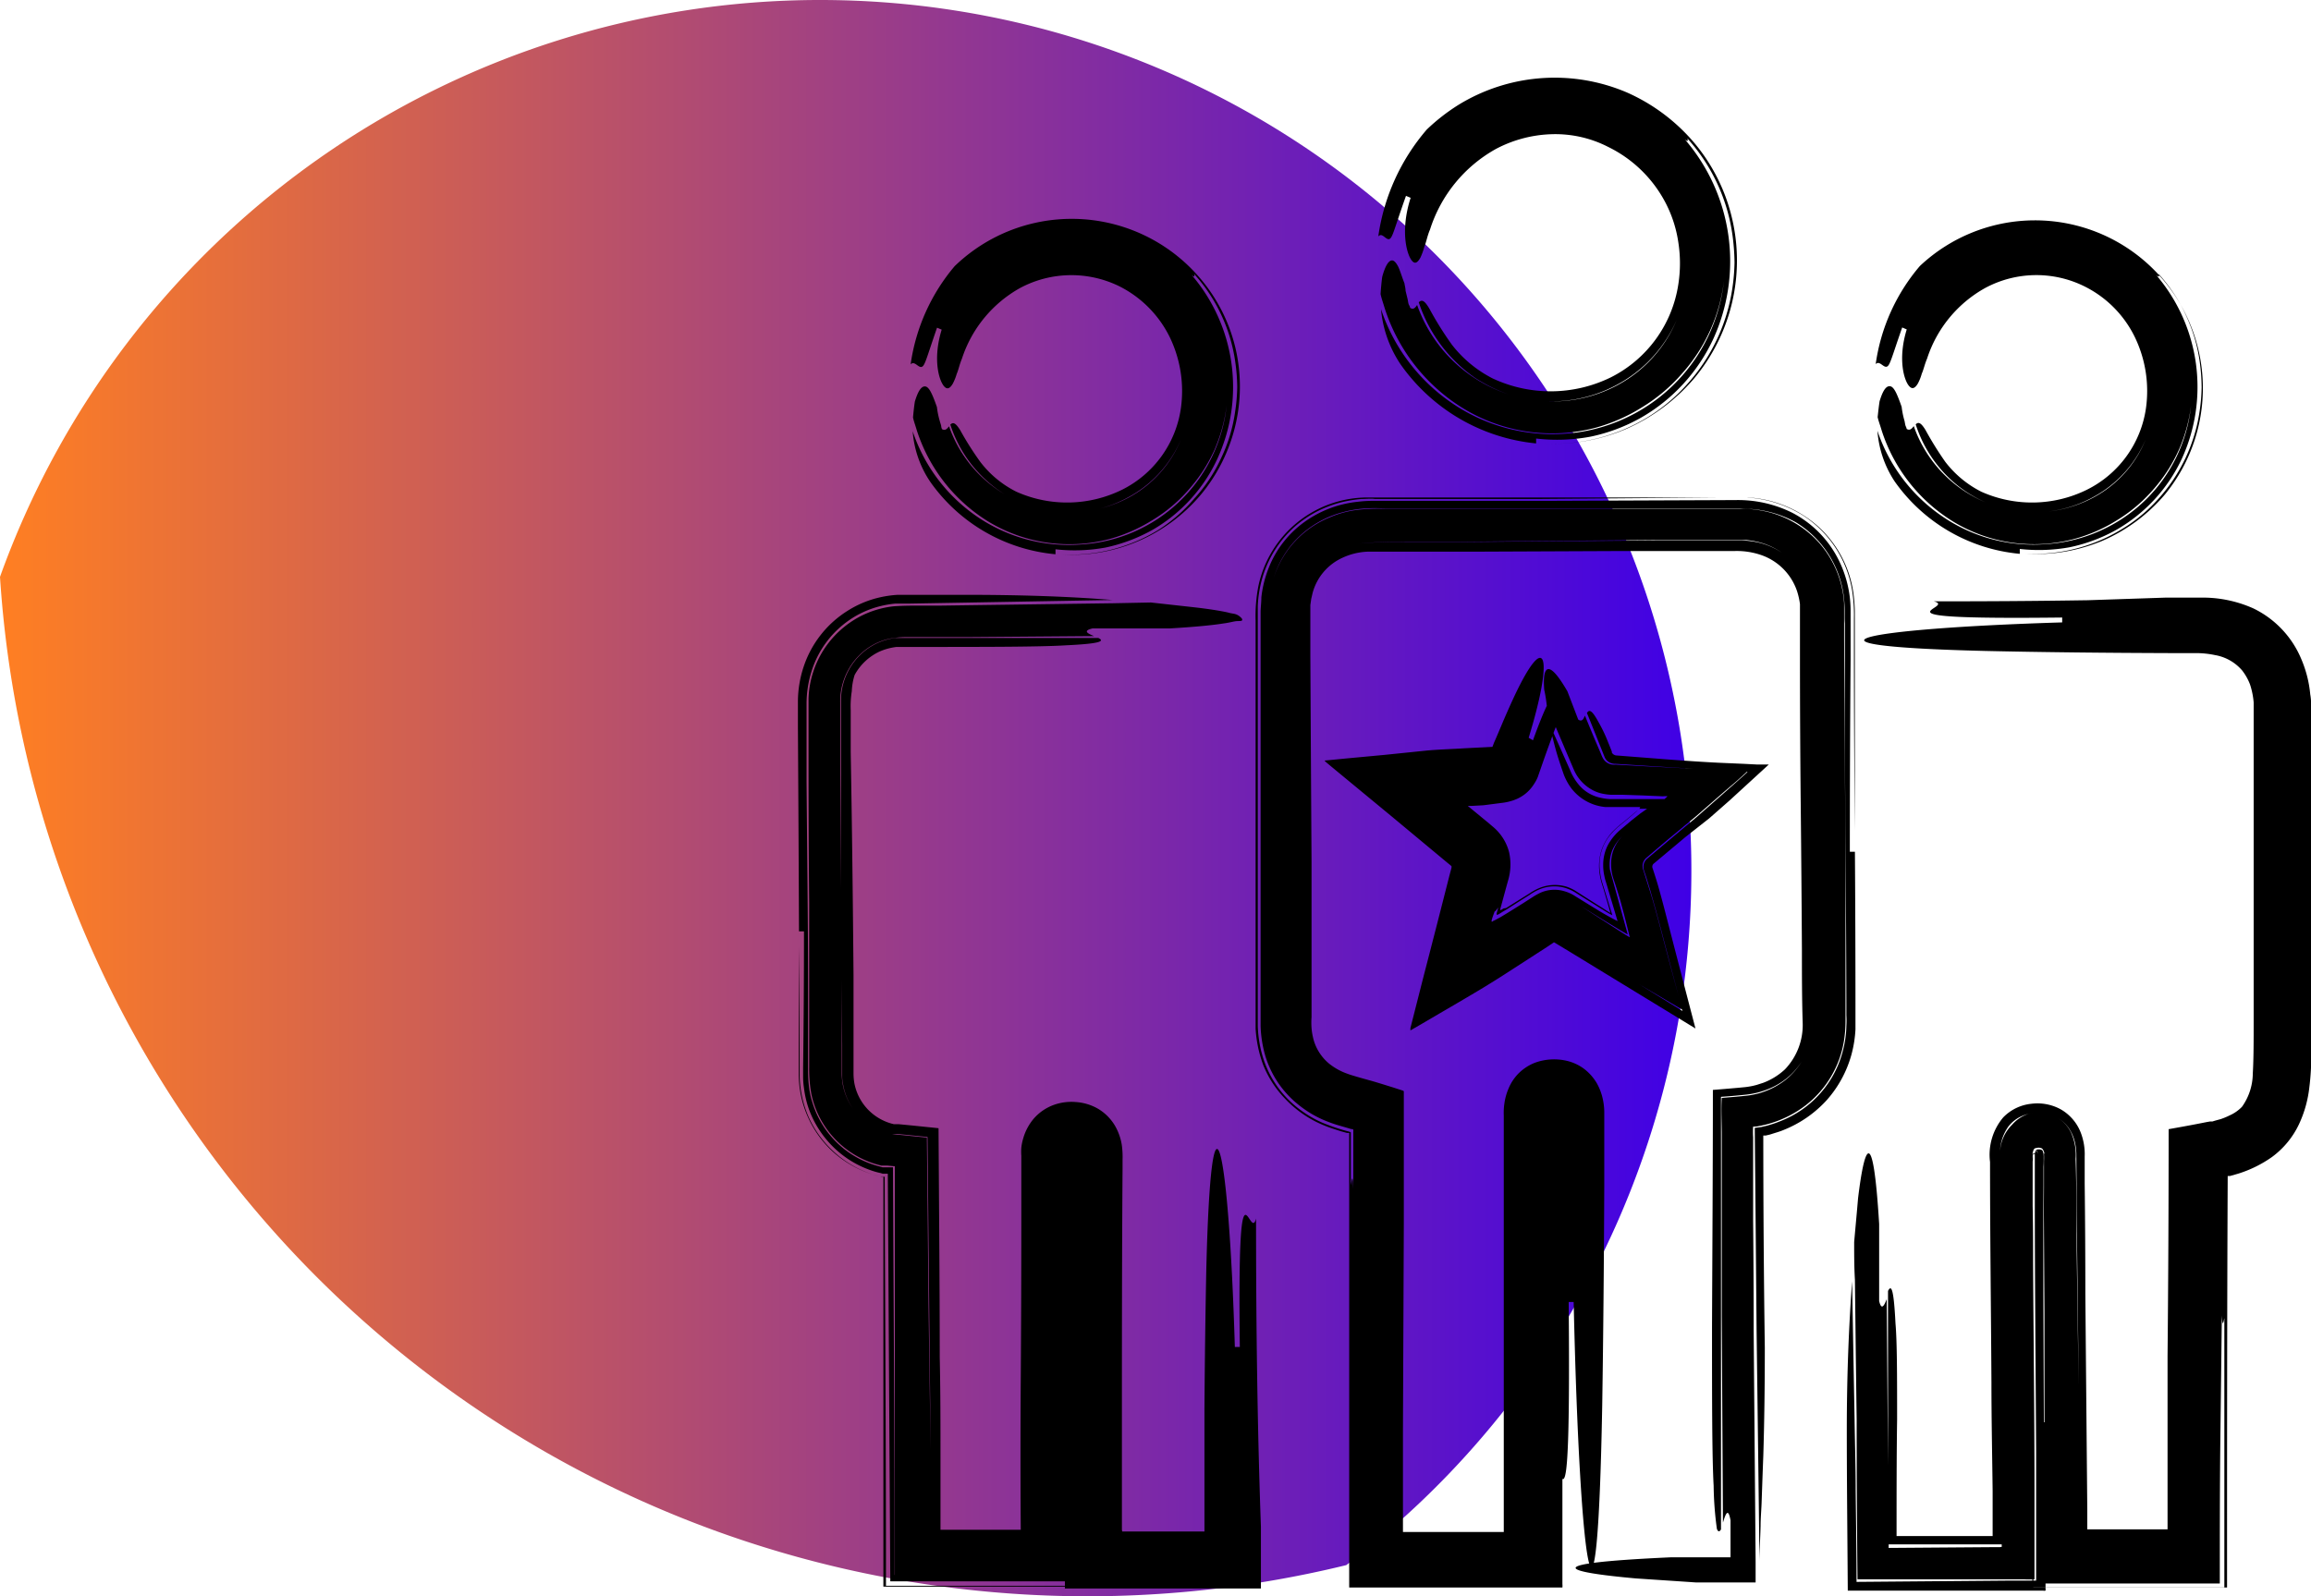 <?xml version="1.0" encoding="UTF-8"?> <svg xmlns="http://www.w3.org/2000/svg" xmlns:xlink="http://www.w3.org/1999/xlink" viewBox="0 0 213.63 147.6"><defs><style>.cls-1{fill:url(#Degradado_sin_nombre_4);}.cls-2{fill:none;}</style><linearGradient id="Degradado_sin_nombre_4" y1="73.8" x2="156.36" y2="73.8" gradientUnits="userSpaceOnUse"><stop offset="0" stop-color="#ff7f22"></stop><stop offset="1" stop-color="#3f00e6"></stop></linearGradient></defs><g id="LIBRE_blanco" data-name="LIBRE blanco"><path class="cls-1" d="M75.77,0A80.55,80.55,0,0,0,0,53.34a100.74,100.74,0,0,0,124.45,91.38A80.53,80.53,0,0,0,75.77,0Z"></path><path class="cls-2" d="M145.69,144.27V103.66a7.24,7.24,0,0,0,0-1.4,1.94,1.94,0,0,0-3.85,0,8.16,8.16,0,0,0,0,1.4v40.6H127.19V102.92a27.24,27.24,0,0,1-4.65-1.55,7.51,7.51,0,0,1-4-6.94c0-12.63,0-25.25,0-37.88a7.93,7.93,0,0,1,8.22-8.11q17,0,33.93,0a7.91,7.91,0,0,1,8.18,8q.11,19,0,38a8,8,0,0,1-7.57,8.06l-1,.09v41.66Zm-2-82.73c-1.3,3.27-2.47,6.12-3.54,9a1.57,1.57,0,0,1-1.71,1.2c-2,0-4,.2-6,.33-1.07.07-2.14.2-3.47.32,2.51,2.07,4.73,4,7.07,5.78a2.1,2.1,0,0,1,.82,2.7c-.81,2.81-1.49,5.66-2.29,8.8.67-.39,1.06-.6,1.43-.84,2.25-1.43,4.52-2.82,6.73-4.3a1.51,1.51,0,0,1,2,0c1.85,1.26,3.76,2.42,5.66,3.62.71.46,1.44.9,2.47,1.55-.81-3.19-1.43-6-2.29-8.76a2.26,2.26,0,0,1,1-2.9c1.91-1.43,3.7-3,5.54-4.52.4-.33.78-.69,1.38-1.22-3.31-.21-6.29-.49-9.27-.55a1.93,1.93,0,0,1-2.07-1.53C146.1,67.45,145,64.7,143.73,61.54Z"></path><path d="M143,65.38l.57,1.27,1.27,3,.64,1.5A3.85,3.85,0,0,0,147.12,73a3.39,3.39,0,0,0,1.19.42,4.9,4.9,0,0,0,.62.07h.21l.88,0,1.82.06,1.88.08a2.16,2.16,0,0,1,.43,0l-.24.22c-.15.15-.31.3-.48.44l-3.35,2.9A3.68,3.68,0,0,0,149,79.14a4.31,4.31,0,0,0,.16,2.16c.34,1,.64,2,.73,2.37.28,1,.52,2,.77,3-.6-.35-1.28-.8-1.89-1.19l-2.61-1.68,2.62,1.61c.57.34,1.17.72,1.69,1l-1.65-6a3.69,3.69,0,0,1,.24-1.83,4.24,4.24,0,0,1,1.12-1.47l1.87-1.56,1.37-1.22.3-.29.15-.15s.09-.06,0,0h-.18l-1.38,0-2.57,0h-.88a4.92,4.92,0,0,1-.93-.13,3.59,3.59,0,0,1-1.71-.9,4.8,4.8,0,0,1-1.06-1.6c-.63-1.43-1.27-2.85-1.91-4.29.16.77.36,1.61.61,2.51.13.45.28.92.44,1.39.08.25.17.49.25.73a5.38,5.38,0,0,0,.71,1.3,4.5,4.5,0,0,0,3.11,1.72l.23,0h1.77l1.25,0s0,.1-.09.16h.73l-.44.31-.19.13-.81.64-1,.84a4.92,4.92,0,0,0-1.22,1.51A4,4,0,0,0,148.2,80a4.49,4.49,0,0,0,.11,1,4.21,4.21,0,0,0,.12.48l.1.33,1,3.36c-.34-.16-.8-.42-1.26-.68l-.46-.27-1.46-.9-.73-.45a3.59,3.59,0,0,0-1-.46,3.18,3.18,0,0,0-2.31.18l-.27.14-.19.11-.36.23-.73.47-1.3.81-.74.45c-.25.13-.48.27-.68.35-.36.33,0-.49.13-.89,0,.09.21-.19.33-.35v0c.1-.14.17-.2.1.07.07-.27,0-.21-.1-.07l-.15.54,0,.13s0,0,0,0l.1,0a4.64,4.64,0,0,0,.42-.25l.42-.25,1.35-.86.75-.47a5.36,5.36,0,0,1,.88-.5,3.59,3.59,0,0,1,2.48-.13,4,4,0,0,1,1,.49l.74.46,1.79,1.12c.25.16.55.33.77.44-.25-.78-.49-1.58-.74-2.38l-.19-.61a5.52,5.52,0,0,1-.21-1,4.34,4.34,0,0,1,1.13-3.65,6.17,6.17,0,0,1,.74-.7l.49-.4.85-.72.21-.18,0,0,0,0,.07-.1-.08.09,0,0,0,0-.21.17-.85.71-.47.38a8.18,8.18,0,0,0-.75.69,4.75,4.75,0,0,0-1,1.69,4.81,4.81,0,0,0-.19,2,6.43,6.43,0,0,0,.2,1l.2.65.48,1.65.14.5c-.18-.1-.4-.24-.56-.35l-1.74-1.1-.75-.48a4,4,0,0,0-1-.5,3.76,3.76,0,0,0-2.56.14,4.9,4.9,0,0,0-.9.5l-.76.47-1.37.86L139,84l-.26.15-.06,0s0,0,0-.07l.12-.44.47-1.73.12-.43a5.22,5.22,0,0,0,.11-2.69,4.56,4.56,0,0,0-1.44-2.3l-.53-.45-1.41-1.16-.35-.29-.09-.07h.1l.24,0,1.11-.06,1.7-.22A5,5,0,0,0,139.9,74a3.71,3.71,0,0,0,1.09-.59,3.59,3.59,0,0,0,.82-.92,3.55,3.55,0,0,0,.3-.54c.08-.18.09-.25.14-.38l.49-1.41c.66-1.86,1.35-3.69,2.07-5.51-.87.65-.52-3.36-3.1,3.8l-.4-.23C143.59,60.82,143,58,140,64.35c-.42.9-.84,1.85-1.25,2.83-.21.49-.42,1-.64,1.49l-.15.39,0,0,0,0-2.58.13c-1.21.08-2.52.11-3.68.23L128,69.8l-3.65.34-1.84.18c-.13,0,0,.06,0,.09l.16.14.31.26.64.53,5.11,4.22,5.06,4.21.32.26.07.07h0l0,0a.13.13,0,0,1,0,.06s0,0,0,0h0s0,0,0,.07l-.21.79q-1.18,4.66-2.39,9.32l-1.2,4.72,0,.15,0,.07s0,0,0,0l.29-.17.59-.34,1.16-.68,2.26-1.32c1.45-.85,3-1.76,4.63-2.82l3.5-2.26.84-.56,0,0h0l.45.27.9.54,11.73,7.16q-1.46-5.58-2.91-11.2c-.23-.88-.54-2-.64-2.32-.15-.49-.35-1.11-.41-1.29a.37.37,0,0,1,.12-.45l2.91-2.44L158,75.67,159.9,74l3.61-3.31s.06,0,0,0h-.22l-.3,0-.59,0-1.17-.06-2.31-.1c-1.44-.07-3.07-.18-4.79-.31l-4.76-.37a.54.54,0,0,1-.37-.26.47.47,0,0,1,0-.1l-.07-.17c-.09-.23-.18-.46-.27-.67a13.53,13.53,0,0,0-.91-1.91c-.63-1.17-.87-1.12-1.05-.81.55,1.36,1.09,2.71,1.63,4.07a1,1,0,0,0,.41.48,1.14,1.14,0,0,0,.62.15l2.93.19,6,.37,3,.19h.19s.09,0,.07,0l-.08.07-.3.27-.6.54-1.2,1.06-2.51,2.21-2.75,2.31-1.8,1.52a1,1,0,0,0-.37,1,2.76,2.76,0,0,0,.08.27l.17.51.36,1.18.49,1.74.49,1.82,2,7.6L151.51,91l4,2.36c-.68-2.5-1.36-5-2-7.46-.32-1.19-.64-2.41-1-3.54l-.63-2a1,1,0,0,1,.36-1.08L154,77.78l2.79-2.31,2.57-2.24,1.17-1,.59-.53c.15-.16.57-.42.12-.37l-3-.16-6-.31-2.9-.16a1.17,1.17,0,0,1-1.17-.6,2.52,2.52,0,0,1-.15-.33l-.22-.52-.43-1-.86-2.08c-.13.31-.27.61-.62.36l-1-2.61c-1.89-3.26-2.3-2.12-2.14-.13C142.85,64.21,142.94,64.79,143,65.38Z"></path><path d="M156.74,146.32l5.55,0c0-.65,0-1.3,0-1.94-.06-7.12-.12-14.22-.18-21.36q0-5.07-.05-10.17c0-1.7,0-3.4,0-5.11v-2.57a8.21,8.21,0,0,1,0-1c.19,0,.38,0,.57-.06a2.37,2.37,0,0,0,.31-.06,8.67,8.67,0,0,0,.84-.22,10.15,10.15,0,0,0,3.13-1.62,9.46,9.46,0,0,0,3.56-6.05,11.71,11.71,0,0,0,.13-1.74v-1.5c0-1,0-2,0-3q0-3,0-6c0-8.08-.09-16.33-.13-24.81,0-.69,0-1.39,0-2.1V56.4l0-.62a8.63,8.63,0,0,0-.16-1.23,9.33,9.33,0,0,0-2.26-4.48,9.46,9.46,0,0,0-4.31-2.65,10.66,10.66,0,0,0-2.5-.38c-.84,0-1.5,0-2.25,0l-17.82,0h-13.4a15.84,15.84,0,0,0-2.41.12,9.3,9.3,0,0,0-2.46.69,9,9,0,0,0-4,3.22,9.49,9.49,0,0,0-1.62,4.74c-.06.88,0,1.51,0,2.25v6.35l0-7.35c0-.3,0-.61,0-1a7.46,7.46,0,0,1,.1-1.06,9.59,9.59,0,0,1,.54-2.09,8.92,8.92,0,0,1,2.47-3.57,9.29,9.29,0,0,1,3.82-2,10.27,10.27,0,0,1,2.12-.33c.76-.05,1.29,0,1.93,0l7.43,0,14.89,0,7.46,0h2.8l1.09.06A10.11,10.11,0,0,1,166,48.29a9.39,9.39,0,0,1,4.49,7.37c.06.78,0,1.36.05,2v1.86l0,3.73q0,7.45.06,14.89t.08,14.81v.92a8.3,8.3,0,0,1,0,1,9.62,9.62,0,0,1-.3,2.19,9.42,9.42,0,0,1-2.08,4,9.52,9.52,0,0,1-3.65,2.58,10.07,10.07,0,0,1-1.05.37,4.58,4.58,0,0,1-.53.14l-.25.06-.61.08q.09,9.44.17,18.73.14,10.78.27,21.36c0-1.07.07-2.17.1-3.28,0-.68.06-1.36.09-2.06.05-1.43.1-2.9.16-4.42q.14-4.59.14-10Q163,114.73,163,105l.08,0,.14,0c.19-.05.38-.08.57-.15.37-.12.75-.22,1.12-.38a10.77,10.77,0,0,0,3.94-2.73,10.56,10.56,0,0,0,2.3-4.23,11.18,11.18,0,0,0,.37-2.33l0-.59V93.16q0-7.23-.05-14.4H171q0-9,.07-17.79c0-1.48,0-2.95,0-4.41a10.52,10.52,0,0,0-1.38-5.3,9.87,9.87,0,0,0-4-3.84,11.23,11.23,0,0,0-5.23-1.18l-17.41.07-8.68,0-4.33,0h-3.25a11.69,11.69,0,0,0-1.31.09,10.19,10.19,0,0,0-5,1.94,9.52,9.52,0,0,0-3.25,4.3,10.28,10.28,0,0,0-.63,2.6c0,.43-.06.89-.07,1.3V57.7l0,4.34q0,8.68,0,17.41,0,4.38,0,8.76c0,1.47,0,2.93,0,4.4v1.1c0,.37,0,.7,0,1.17a11.14,11.14,0,0,0,.41,2.66,9.16,9.16,0,0,0,3.09,4.61,10,10,0,0,0,2.37,1.43c.41.17.82.32,1.21.44l1,.29.29.09c.07,0,.25,0,.2.16v.91c0,1.49,0,3,0,4.47-.06-1.7-.16-.69-.23-.34v0c-.07.32-.12.12-.12-2.85,0,3,.05,3.17.12,2.85,0-1.47,0-2.93,0-4.4v-.5a1.51,1.51,0,0,0-.34-.11,18.65,18.65,0,0,1-2.34-.8,10.62,10.62,0,0,1-2.39-1.48,9.47,9.47,0,0,1-3.11-4.73,11.14,11.14,0,0,1-.42-2.7c0-.49,0-.8,0-1.17V88.3c0-2.88,0-5.76,0-8.62q0-8.61,0-17.15V57.2c0-.36,0-.7,0-1.18a11,11,0,0,1,.44-2.65,10.2,10.2,0,0,1,2.93-4.63,10.37,10.37,0,0,1,4.87-2.41,12.16,12.16,0,0,1,1.33-.19c.42,0,.94-.06,1.25,0h6.4l8.53,0L159.14,46h1.62l.67,0a11,11,0,0,1,5.24,1.66,10.23,10.23,0,0,1,4.54,6.93,14.39,14.39,0,0,1,.17,2.56v2.17q0,8.68.08,17.48l0-10.86V56.5a14.58,14.58,0,0,0-.14-1.72A10.24,10.24,0,0,0,168,48.62,10.64,10.64,0,0,0,161.59,46l-.85,0H126.79l-.42,0a10.32,10.32,0,0,0-10.05,8.22,14.4,14.4,0,0,0-.25,3.18v5.37q0,10.74,0,21.48V94.31l0,.81a11.49,11.49,0,0,0,.72,3.4,9.72,9.72,0,0,0,2,3.07,10.34,10.34,0,0,0,2.83,2.12,11.76,11.76,0,0,0,1.58.65l.74.24.58.16.13,0,.07,0v6.87c0,3.6,0,7.21,0,10.83q0,12.12,0,24.33h19.71a1.66,1.66,0,0,0,0-.32V142.5c0-2,0-4.09,0-6.14V103.74c0-.75,0-1,0-1a0,0,0,0,1,0,0l-.08,0a3.81,3.81,0,0,1-.43-.19,1.39,1.39,0,0,1-.35-.24,1.94,1.94,0,0,1,.22.91,0,0,0,0,0,0,0,2.12,2.12,0,0,1,0-.38,1.76,1.76,0,0,1,.14-.5c.09-.14,0,.11-.56.33l-.18.08h0s0,0,0,0,0,0,0,.15c0,1.59.06,3.18.08,4.76.05,3.19.1,6.38.15,9.55q.1,9.56.1,19.11c.57-3.18,1.72,9.56,1.49-15.93h.46c.57,25.49,2.18,35,2.64,9.56.1-6.35.16-13.17.19-20.32,0-1.79,0-3.6,0-5.43l0-1.42a6,6,0,0,0-.16-1.26,5.26,5.26,0,0,0-.52-1.34,4.58,4.58,0,0,0-1.15-1.32,4.31,4.31,0,0,0-1.59-.76,5.17,5.17,0,0,0-3,.17,4.44,4.44,0,0,0-1.52,1,4.38,4.38,0,0,0-.92,1.41,5.32,5.32,0,0,0-.37,1.33,6,6,0,0,0-.06,1.13c0,.85,0,1.86,0,2.78v5.72c0,7.68,0,15.54,0,23.46,0,2,0,4,0,5.95v.61s-.13,0-.19,0h-9.13v-.4c0-1,0-2,0-3l0-6,.08-19.12,0-4.77v-3.87c0-.79,0-1.59,0-2.37l0-1.17c0-.13-.11-.11-.19-.15l-.28-.09-.56-.18c-.75-.23-1.49-.47-2.26-.68-.94-.26-1.09-.31-1.46-.42a8.39,8.39,0,0,1-.86-.31,5.74,5.74,0,0,1-1.32-.8,4.43,4.43,0,0,1-.94-1.1,4.32,4.32,0,0,1-.54-1.38,5,5,0,0,1-.12-.8,6.71,6.71,0,0,1,0-1V79.75q-.06-9.54-.11-19.1l0-3.29v-.82l0-.59.08-.57.13-.56a5,5,0,0,1,2.79-3.26,6.07,6.07,0,0,1,2.29-.55h3.27l6.77,0,13.64-.06,6.86,0,3.43,0a6.94,6.94,0,0,1,2.52.41,5.33,5.33,0,0,1,3.21,3.3,6.75,6.75,0,0,1,.27,1.2c0,.2,0,.42,0,.63s0,.55,0,.83l0,3.42q0,6.84.07,13.64t.11,13.49c0,2.23,0,4.46.07,6.67A5.92,5.92,0,0,1,165,98.88a6.06,6.06,0,0,1-2,1.24l-.62.2-.32.08a7.2,7.2,0,0,1-.72.12c-1,.1-2,.18-3,.26,0,6.92-.05,14.93-.08,21.94,0,6.44,0,12,.15,14.65a31.86,31.86,0,0,0,.3,4c.12.31.25.26.38.05q0-9.78,0-19.52c0-3.24,0-6.48,0-9.71,0-1.62,0-3.23,0-4.84v-2.47c0-1.15,0-2.36,0-3.46.73-.05,1.46-.11,2.19-.19a7.13,7.13,0,0,0,1-.16,4.77,4.77,0,0,0,.62-.17,6.85,6.85,0,0,0,2.21-1.15,6.46,6.46,0,0,0,2.39-4.18,8.63,8.63,0,0,0,.1-1.28V89.9c0-2,0-3.9,0-5.85l-.1-19,0-4.75V57.94c0-.79,0-1.62-.06-2.23a7.53,7.53,0,0,0-.48-1.88,6.78,6.78,0,0,0-1-1.62,6.48,6.48,0,0,0-3.22-2,8,8,0,0,0-1.95-.24h-2.37l-4.75,0-9.5.07-9.49.08-4.74,0a34.94,34.94,0,0,0-4.42.16,33,33,0,0,1,4.32-.18l4.66,0,9.37-.09,9.43-.08,4.74,0h2.37c.42,0,.71,0,1,0a7.7,7.7,0,0,1,1,.16A6.4,6.4,0,0,1,165.73,52a6.32,6.32,0,0,1,1.66,3.47,8.08,8.08,0,0,1,.09,1V60c0,1.59,0,3.19,0,4.79q0,9.58.06,19.26l0,5.89,0,3v1.47a10.54,10.54,0,0,1-.1,1.28,6.54,6.54,0,0,1-2.42,4.19A7.1,7.1,0,0,1,162.9,101a4.37,4.37,0,0,1-.62.17,6.22,6.22,0,0,1-1,.16c-.71.08-1.42.13-2.12.19-.07,1.07,0,2.25,0,3.37v2.45l0,4.78,0,9.56.11,19.11c.23-.75.47-1.47.7-.22V144h-5.56c-12.74.58-9.55,1.38-3.19,1.95Z"></path><path d="M106.39,55.71l-3.49.07L86.82,56l-2,0c-.7,0-1.27,0-2.18.06A8.72,8.72,0,0,0,78,58a8.87,8.87,0,0,0-2.83,4.14,8.73,8.73,0,0,0-.43,2.48c0,.45,0,.72,0,1.09v1c0,5.49,0,11.06.06,16.74q0,4.26,0,8.61c0,1.45,0,2.91,0,4.37,0,.74,0,1.47,0,2.21a13,13,0,0,0,.2,2.51,8.62,8.62,0,0,0,6.1,6.53l.38.1.17,0,.08,0,.32,0,.67.06c0,.36,0,.76,0,1.15,0,.75,0,1.5,0,2.26,0,1.57,0,3.15,0,4.73,0,3.17,0,6.36,0,9.53,0,6.83,0,13.61,0,20.12h5.55l-5.57,0c0-12.45-.1-25.06-.15-37.69l-.54,0-.27,0-.14,0-.32-.09a8.73,8.73,0,0,1-6.19-5.94,7.89,7.89,0,0,1-.31-1.46,12.35,12.35,0,0,1-.08-1.41V96.61l0-4.89c0-6.5-.09-13-.14-19.43,0-1.61,0-3.22,0-4.82l0-2.41A10,10,0,0,1,75,62.14a9,9,0,0,1,3.52-4.81,8.7,8.7,0,0,1,2.77-1.26,9.29,9.29,0,0,1,1.49-.26l.73,0h.6l18.74-.33C99,55.16,94.41,55,89.08,55l-4.8,0h-.91L83,55a10.12,10.12,0,0,0-1.64.23,9.48,9.48,0,0,0-3.06,1.28,9.7,9.7,0,0,0-4,5.11,10.32,10.32,0,0,0-.54,3.19v2.4q.06,9.49.1,18.91h.46q0,6.38-.08,12.65c0,.28,0,.48,0,.83a7,7,0,0,0,.08,1,9.14,9.14,0,0,0,.47,2,9.44,9.44,0,0,0,2.2,3.42,9.25,9.25,0,0,0,3.42,2.16,7,7,0,0,0,1,.29l.19.06h.13l.34,0c.08,12.65.15,25.14.23,37.69l12.43,0h4.43v-9.68q0-10.41.19-21c.06,1.27.15.52.23.25v0c.06-.23.11-.09.11,2.13,0-2.22,0-2.36-.11-2.13q0,10.58,0,20.91v9.86s0,.06,0,.07H81.9c0-12.59-.08-25.11-.12-37.82h-.2l-.11,0c-.31-.08-.62-.15-.93-.26a9.66,9.66,0,0,1-3.4-2,9.82,9.82,0,0,1-2.35-3.17,10,10,0,0,1-.87-3.87q0-5.94-.08-12c0,4,0,7.94,0,11.9a9.74,9.74,0,0,0,3.18,7.11,9.84,9.84,0,0,0,3.42,2c.32.11.63.18.94.27l.12,0h.16q0,19,0,37.92H99.62s.06,0,0-.05V132.28q0-12.52,0-25.14a3.33,3.33,0,0,1,0-.36l-.21,0h-.06c.13,0-.37-.08.27,0h0v0l-.16-.06-.21-.09a1.1,1.1,0,0,1-.4-.28.89.89,0,0,1,.11.31c.07.14,0,.94.08.33a1.6,1.6,0,0,1,.16-.59c0-.07,0,0-.12.09a2.06,2.06,0,0,1-.3.15,1.43,1.43,0,0,1-.22.08l-.12,0h0c0,1.91,0,3.82,0,5.73q0,6.34,0,12.71t0,12.79v8.93h18.12v-5.71c-.34-9.5-.45-19-.45-28.5-.58,2.37-1.73-7.13-1.5,11.88h-.46c-.57-19-2.18-26.14-2.64-7.13-.08,4-.14,8.36-.17,12.86,0,3.64,0,7.44,0,11.33l-7.57,0c-.09,0,0-.07-.06-.12v-2.48c0-2.06,0-4.12,0-6.2,0-8.28,0-16.62.06-24.73l0-.84a8.11,8.11,0,0,0-.07-1.37,5.16,5.16,0,0,0-.65-1.81,4.47,4.47,0,0,0-1.62-1.58,4.75,4.75,0,0,0-2-.58,4.81,4.81,0,0,0-2,.26,4.47,4.47,0,0,0-1.89,1.3,4.88,4.88,0,0,0-.95,1.79,4.73,4.73,0,0,0-.18.88,5.28,5.28,0,0,0,0,.74v2.69l0,3.57q0,7.13-.05,14.25t0,14.07s0,0,0,0l0,0H92.68l-3.56,0-1.78,0c-.43,0-.26,0-.32,0h0l-.08,0,0-.12v-1.81c0-1.55,0-3.09,0-4.65,0-3.11,0-6.24-.07-9.39,0-7-.07-14.08-.11-21.16l-2.44-.25-1.24-.12-.3,0-.15,0-.23-.06a4.86,4.86,0,0,1-1.58-.78,4.81,4.81,0,0,1-1.84-2.94,5.31,5.31,0,0,1-.08-.91V98.06l0-2.64c0-1.75,0-3.51,0-5.25-.06-7-.14-13.9-.26-20.65,0-1.19,0-2.49,0-3.86a9,9,0,0,1,.1-1.75A5.76,5.76,0,0,1,79,62.42a5.05,5.05,0,0,1,2.32-2.18,5.54,5.54,0,0,1,1.56-.42c.45,0,1.33,0,2,0,5.93,0,11.28,0,13.65-.15,3.41-.16,3.55-.41,3-.68l-11.7,0H83.38l-.61,0a5.75,5.75,0,0,0-1.16.27,5.64,5.64,0,0,0-2,1.21,5.92,5.92,0,0,0-1.87,4.28v5.79q0,5.81,0,11.58l.11,14.54v2.72c0,.25,0,.49.06.73a5.68,5.68,0,0,0,3.36,4.4,4.83,4.83,0,0,0,.67.24l.36.1.28,0,.35,0,2.81.28q.14,14.44.29,28.91-.11-6.82-.2-13.7-.07-7.55-.15-15.15l-2.75-.28a6.31,6.31,0,0,1-.63-.09l-.36-.1a5.49,5.49,0,0,1-.68-.24,5.74,5.74,0,0,1-3.39-4.41,5.83,5.83,0,0,1-.06-.73V96.8c0-4.85,0-9.73-.07-14.61l-.07-11.52,0-5.76a6,6,0,0,1,1.79-4.35,5.66,5.66,0,0,1,2-1.28A5.09,5.09,0,0,1,82.58,59a8.29,8.29,0,0,1,1.28-.09l5.76,0,11.52-.09c-.56-.23-1.1-.48-.16-.71h7.12c2.38-.14,4-.3,5.05-.47.5-.06.93-.2,1.22-.21s.44,0,.46-.1-.07-.21-.31-.39a1.19,1.19,0,0,0-.47-.19l-.33-.06-.27-.07c-.74-.16-1.78-.32-3-.46Z"></path><path d="M171.4,114.85c0,1.17,0,2.33.07,3.49.05,4.31.1,8.6.16,12.91q0,7.35.08,14.78l11.56,0h3.8a7.62,7.62,0,0,0,1,0v-3c0-1.85,0-3.71,0-5.58,0-6.73-.09-13.6-.13-20.71,0-2.08,0-4.2-.07-6.34,0-1.07,0-2.16,0-3.25a1.79,1.79,0,0,1,.12-.84c.08-.11.07-.13.3-.17a.68.68,0,0,1,.48.06.84.84,0,0,1,.22.53,5.86,5.86,0,0,1,0,.63v2.52c0,2.22,0,4.45,0,6.67,0,9.09,0,18.18,0,26.66q-.06-11.74-.1-23.67c0-3.87,0-7.76,0-11.65a9.79,9.79,0,0,0,0-1.2c0-.24-.13-.36-.15-.36s-.06-.05-.27-.05-.24.06-.25.07a.89.89,0,0,0-.12.39c0,.24,0,.77,0,1.3v2.92c0,7.78.08,15.56.12,23.29,0,1.94,0,3.87,0,5.79l0,3.77c0,.77,0,1.58,0,2.34h-2.35l-14.25.12c0-2.83-.05-5.65-.08-8.47,0-2.17-.07-4.34-.1-6.5q-.12-6.45-.23-12.82c-.28,3.83-.49,8.4-.49,13.72,0,5,.06,10,.09,14.88l9.23,0,3.24,0h5.55c.11,0,.32.07.26-.12q0-7.75-.06-15.45h-.45q.1-10.47.08-20.7v-3.78a.92.92,0,0,1,0-.23c0-.06.1,0-.18-.13s-.31-.32-.19,0a1.48,1.48,0,0,1,.08.29c0,.07,0,0,0,0h.05a1,1,0,0,1,0-.17c.09-.41.23-.39,0-.2l-.24.14c-.07,0,0,0-.05,0v0a1.3,1.3,0,0,1,0,.13c0,3.32,0,6.64,0,10q.08,10.13.13,20.24l0,5.44v3.88H205.2c0-4.41,0-8.83.05-13.3.05-3.79.09-7.61.14-11.48.06,1.26.16.51.23.25v0c.06-.24.12-.09.12,2.12,0-2.21-.06-2.36-.12-2.12q0,12.63,0,24.91H188.22c-.08,0-.22,0-.26,0V137.3l-.06-19.9c0-3.33,0-6.68,0-10a2.15,2.15,0,0,0,0-.63v0l.33-.14a1.22,1.22,0,0,0,.32-.23,1.65,1.65,0,0,0-.16.72s0,0,0,0h0V107l0-.19a1.91,1.91,0,0,0-.15-.43c-.08-.12.05.12.56.3.17,0,.12,0,.12,0v.05a2.47,2.47,0,0,0,0,.33c0,.88,0,1.69,0,2.54q.06,10.05.12,20.3,0-10.12-.06-20.17l0-2.56c0-.4,0-.48,0-.49a1.76,1.76,0,0,1-.74-.37,1,1,0,0,1,.14.32,4.29,4.29,0,0,1,.08.5s0,0,0-.13a1.11,1.11,0,0,1,0-.19,1.57,1.57,0,0,1,.06-.3.48.48,0,0,1,.09-.21,1,1,0,0,1-.23.18,1.22,1.22,0,0,1-.28.14c-.12.06-.28.1-.23.1a.21.21,0,0,1,0,.08v39.71a2.44,2.44,0,0,0,0,.28h18c0-12.62,0-25.28.06-38.05l.13,0,.08,0,.74-.21A11.22,11.22,0,0,0,210,107a8,8,0,0,0,2.53-3.07,10.89,10.89,0,0,0,.95-3.42,22.52,22.52,0,0,0,.17-3.1V94.59c0-1.85,0-3.7,0-5.55q0-11.15,0-22.42v-1c0-.45,0-.91-.09-1.42a10.8,10.8,0,0,0-.82-3.24,9.08,9.08,0,0,0-4.43-4.7,11.48,11.48,0,0,0-4.45-1c-.78,0-1.3,0-1.91,0l-1.78,0L193,55.5q-7.12.11-14.25.1c2.37.58-7.12,1.72,11.88,1.5v.45c-19,.58-26.13,2.18-7.13,2.64,5.34.12,11.13.18,17.21.2H203a8.53,8.53,0,0,1,1.74.18A4.25,4.25,0,0,1,207.27,62a5,5,0,0,1,.72,1.28,7.16,7.16,0,0,1,.34,1.67c0,.33,0,.58,0,1v1.21c0,.82,0,1.63,0,2.45,0,6.53,0,13.2,0,19.88v5c0,1.64,0,3.42-.08,4.76a5.37,5.37,0,0,1-1,3.09,3.63,3.63,0,0,1-1.15.8,6.33,6.33,0,0,1-.82.34l-.51.14-.26.08-.07,0-.15,0-.29.05c-1.18.24-2.35.45-3.53.66q0,10.53-.1,21,0,8,0,16h-1.56l-4.38,0h-1.41l-.07,0,0-.06h0s0,0,0-.1v-.54l0-1.1c-.06-6.55-.12-13.22-.18-20q0-5.07-.06-10.18c0-.83,0-1.73,0-2.52a5.53,5.53,0,0,0-.36-2.17,4.24,4.24,0,0,0-1.9-2.19,4.49,4.49,0,0,0-2.66-.49,4.22,4.22,0,0,0-2.61,1.26,5.35,5.35,0,0,0-1.22,4.12c0,6.81.09,13.62.13,20.37,0,3.37.07,6.73.11,10.06l0,2.49v1l0,.33v.34l-.32,0-.33,0h-1l-4.35,0-2.88,0c0-3.64,0-7.49.05-10.79,0-3.91,0-7.16-.15-8.87-.17-3.41-.41-3.55-.69-3,0,7.86,0,15.7,0,23.43l9.34,0H185c.07,0,.14,0,.11-.08v-2.18c0-1.82,0-3.63,0-5.44q-.12-14.16-.22-28.32a4.16,4.16,0,0,1,.77-2.62,3.14,3.14,0,0,1,1.34-1,3.77,3.77,0,0,1,1.47-.27,3.45,3.45,0,0,1,1.51.35,3.29,3.29,0,0,1,1.27,1.09,3.85,3.85,0,0,1,.57,1.36,5.36,5.36,0,0,1,.12,1.24l.05,7q.09,7.08.16,14.16-.1-6.94-.2-13.93c0-2.33,0-4.66-.08-7a5,5,0,0,0-.42-2.43,3.22,3.22,0,0,0-2.52-1.81,3.85,3.85,0,0,0-1.43.08A3.33,3.33,0,0,0,186,104a3.75,3.75,0,0,0-1.12,2.62q.08,14.24.16,28.68l0,5.47V143c0,.1-.1,0-.14.06H184l-9.41.07-.18-23c-.23.57-.48,1.1-.7.17v-7.12c-.58-9.51-1.38-7.12-1.95-2.38C171.66,112,171.53,113.37,171.4,114.85Z"></path><path d="M127.62,27.19c.09.43.25.85.37,1.27a16.93,16.93,0,0,0,7.32,9.33,15.75,15.75,0,0,0,12.19,1.76,16.18,16.18,0,0,0,4.29-1.89,15.68,15.68,0,0,0,3.69-3.11A15.63,15.63,0,0,0,159.36,26a15.89,15.89,0,0,1-14.64,14.1,16.46,16.46,0,0,1-10.53-2.85,17,17,0,0,1-6.53-8.67,10.87,10.87,0,0,0,1.79,5.08A17.36,17.36,0,0,0,142,41l0-.45a16.83,16.83,0,0,0,5.06-.18,16.13,16.13,0,0,0,4.69-1.78,16.3,16.3,0,0,0,6.59-7.17,17.27,17.27,0,0,0-2.59-18.53c.37.32.25,0,.24-.08l-.07-.08.07.08c0-.12.06-.11.63.53-.57-.64-.65-.65-.63-.53a16.81,16.81,0,0,1,4.17,9,20.21,20.21,0,0,1,.18,2.46,18.27,18.27,0,0,1-.21,2.45,16.94,16.94,0,0,1-4.14,8.77,16.22,16.22,0,0,1-3.79,3.16A16.64,16.64,0,0,1,142.58,41a16.93,16.93,0,0,0,7.77-1.35A17.53,17.53,0,0,0,156.6,35a17,17,0,0,0,3.53-14.73,16.83,16.83,0,0,0-3.46-7,17.32,17.32,0,0,0-6.3-4.73,17,17,0,0,0-15.54,1.15,18.12,18.12,0,0,0-2.94,2.29,19.28,19.28,0,0,0-4.48,9.88c.35-.4.68.32,1,.25s.46-.91,1.56-4l.43.18c-1,3.11-.33,5.33.14,5.84.27.31.51.15.77-.32a6.43,6.43,0,0,0,.36-1c.18-.43.27-1,.52-1.58a13.06,13.06,0,0,1,6.08-7.45,11.74,11.74,0,0,1,5.17-1.37,10.69,10.69,0,0,1,5.21,1.17A11.84,11.84,0,0,1,154,18.82a11.51,11.51,0,0,1,1.15,3.62,12.54,12.54,0,0,1,0,3.82,11.56,11.56,0,0,1-6.26,8.64A12.65,12.65,0,0,1,138,35a11.19,11.19,0,0,1-3.78-3.12,30.28,30.28,0,0,1-2.07-3.31c-.5-.86-.73-.86-1-.62a13.69,13.69,0,0,0,5.22,7,15.58,15.58,0,0,0,1.54.87,13,13,0,0,0,3.31,1.1,12.7,12.7,0,0,0,8.23-1.33,12.38,12.38,0,0,0,5.54-6,12.13,12.13,0,0,1-5.43,6,12.61,12.61,0,0,1-8.34,1.31A13.33,13.33,0,0,1,131,28.2c-.16.23-.33.48-.65.26,0,0,0-.09-.09-.24s-.09-.36-.15-.6l-.18-.74c0-.25-.08-.49-.1-.68-.29-.74-.43-1.28-.62-1.62s-.36-.5-.53-.5c-.35,0-.67.63-.91,1.53C127.71,26.07,127.66,26.59,127.62,27.19Z"></path><path d="M173.57,38.57c.09.4.24.78.35,1.16a15.42,15.42,0,0,0,6.7,8.54,14.39,14.39,0,0,0,11.11,1.57,14.6,14.6,0,0,0,3.92-1.71A14.21,14.21,0,0,0,199,45.32a14.44,14.44,0,0,0,2.4-3.69,14.67,14.67,0,0,0,1.14-4.11,14.3,14.3,0,0,1-4.29,8.79,14.47,14.47,0,0,1-9.08,4,14.89,14.89,0,0,1-9.62-2.56,15.56,15.56,0,0,1-6-7.92,9.77,9.77,0,0,0,1.59,4.68,15.92,15.92,0,0,0,11.57,6.7l0-.45a15.9,15.9,0,0,0,4.62-.16,15.09,15.09,0,0,0,4.29-1.6,14.78,14.78,0,0,0,6.06-6.56,15.94,15.94,0,0,0-2.35-17c.34.29.24,0,.23-.09l-.06-.07.06.07c0-.11.06-.11.59.49-.53-.6-.6-.6-.59-.49a14.74,14.74,0,0,1,2.53,3.85,15,15,0,0,1,1.27,4.37,18.6,18.6,0,0,1,.16,2.24,16.78,16.78,0,0,1-.19,2.24,15.43,15.43,0,0,1-3.79,8.05,14.55,14.55,0,0,1-3.5,2.89,15.58,15.58,0,0,1-8.86,2.21A16,16,0,0,0,194.36,50a15.81,15.81,0,0,0,5.76-4.27A15.52,15.52,0,0,0,177.47,24.6a17.76,17.76,0,0,0-4.08,9.07c.34-.36.68.3,1,.24s.46-.81,1.45-3.63l.42.18c-.87,2.82-.21,4.83.26,5.28.27.28.52.14.77-.28a4.4,4.4,0,0,0,.36-.91c.17-.37.26-.85.49-1.39a11.53,11.53,0,0,1,5.37-6.53,10,10,0,0,1,9.16-.16,10.23,10.23,0,0,1,4.66,4.67,11.45,11.45,0,0,1,1.05,6.56,10,10,0,0,1-5.5,7.6,11.48,11.48,0,0,1-9.72.17,9.72,9.72,0,0,1-3.34-2.77A31.09,31.09,0,0,1,178,39.77c-.46-.76-.69-.75-.91-.53a11.87,11.87,0,0,0,3.41,5.26A11.31,11.31,0,0,0,193.43,46a10.86,10.86,0,0,0,4.91-5.35A10.57,10.57,0,0,1,193.52,46a11.45,11.45,0,0,1-7.45,1.18,11.85,11.85,0,0,1-9.16-7.78c-.17.22-.35.45-.66.26,0,0,0-.08-.07-.22s-.08-.33-.13-.54a7.65,7.65,0,0,1-.26-1.28c-.47-1.34-.75-1.92-1.13-1.91s-.66.57-.91,1.39C173.68,37.55,173.63,38,173.57,38.57Z"></path><path d="M84.4,38.6c.08.39.23.77.34,1.16a15.48,15.48,0,0,0,6.71,8.52,14.47,14.47,0,0,0,11.12,1.56,15,15,0,0,0,3.92-1.72,14,14,0,0,0,3.37-2.82,14.54,14.54,0,0,0,2.4-3.69,15,15,0,0,0,1.13-4.11A14.39,14.39,0,0,1,100,50.34a15,15,0,0,1-9.63-2.54,15.5,15.5,0,0,1-6-7.92A9.58,9.58,0,0,0,86,44.56a15.93,15.93,0,0,0,11.57,6.69l0-.46a15.9,15.9,0,0,0,4.62-.16A15.42,15.42,0,0,0,106.53,49a14.7,14.7,0,0,0,6-6.57,15.91,15.91,0,0,0-2.37-17c.35.29.24,0,.23-.09l-.06-.07.06.07c0-.1.07-.1.59.49-.52-.59-.6-.59-.59-.49a15.33,15.33,0,0,1,3.81,8.21,17,17,0,0,1,.17,2.25,16.78,16.78,0,0,1-.19,2.24,14.73,14.73,0,0,1-1.29,4.3,14.47,14.47,0,0,1-2.49,3.76A14.77,14.77,0,0,1,107,49.05a15.59,15.59,0,0,1-8.86,2.22A15.57,15.57,0,0,0,111,45.75a15.65,15.65,0,0,0,3.22-13.51A15.43,15.43,0,0,0,111,25.8a15.57,15.57,0,0,0-22.75-1.19,17.9,17.9,0,0,0-4.07,9.08c.35-.36.68.3,1,.24s.46-.81,1.44-3.63l.43.18c-.87,2.82-.21,4.82.26,5.28.27.28.52.14.77-.29a4.9,4.9,0,0,0,.36-.9c.17-.38.25-.86.48-1.4a11.59,11.59,0,0,1,5.36-6.53,10.06,10.06,0,0,1,9.17-.18,10.38,10.38,0,0,1,4.66,4.67,11.43,11.43,0,0,1,1.06,6.56,10,10,0,0,1-5.48,7.61,11.5,11.5,0,0,1-9.73.17,9.57,9.57,0,0,1-3.34-2.76,28.54,28.54,0,0,1-1.85-2.92c-.47-.76-.69-.75-.92-.53a11.8,11.8,0,0,0,3.43,5.25A11.31,11.31,0,0,0,104.26,46a10.9,10.9,0,0,0,4.91-5.37A10.69,10.69,0,0,1,104.35,46a11.49,11.49,0,0,1-7.45,1.18,11.83,11.83,0,0,1-9.17-7.76c-.17.21-.34.44-.65.26a1,1,0,0,1-.07-.22c0-.14-.09-.33-.14-.54a7.65,7.65,0,0,1-.26-1.28c-.47-1.34-.76-1.92-1.13-1.91s-.66.57-.91,1.4C84.5,37.57,84.45,38.05,84.4,38.6Z"></path></g></svg> 